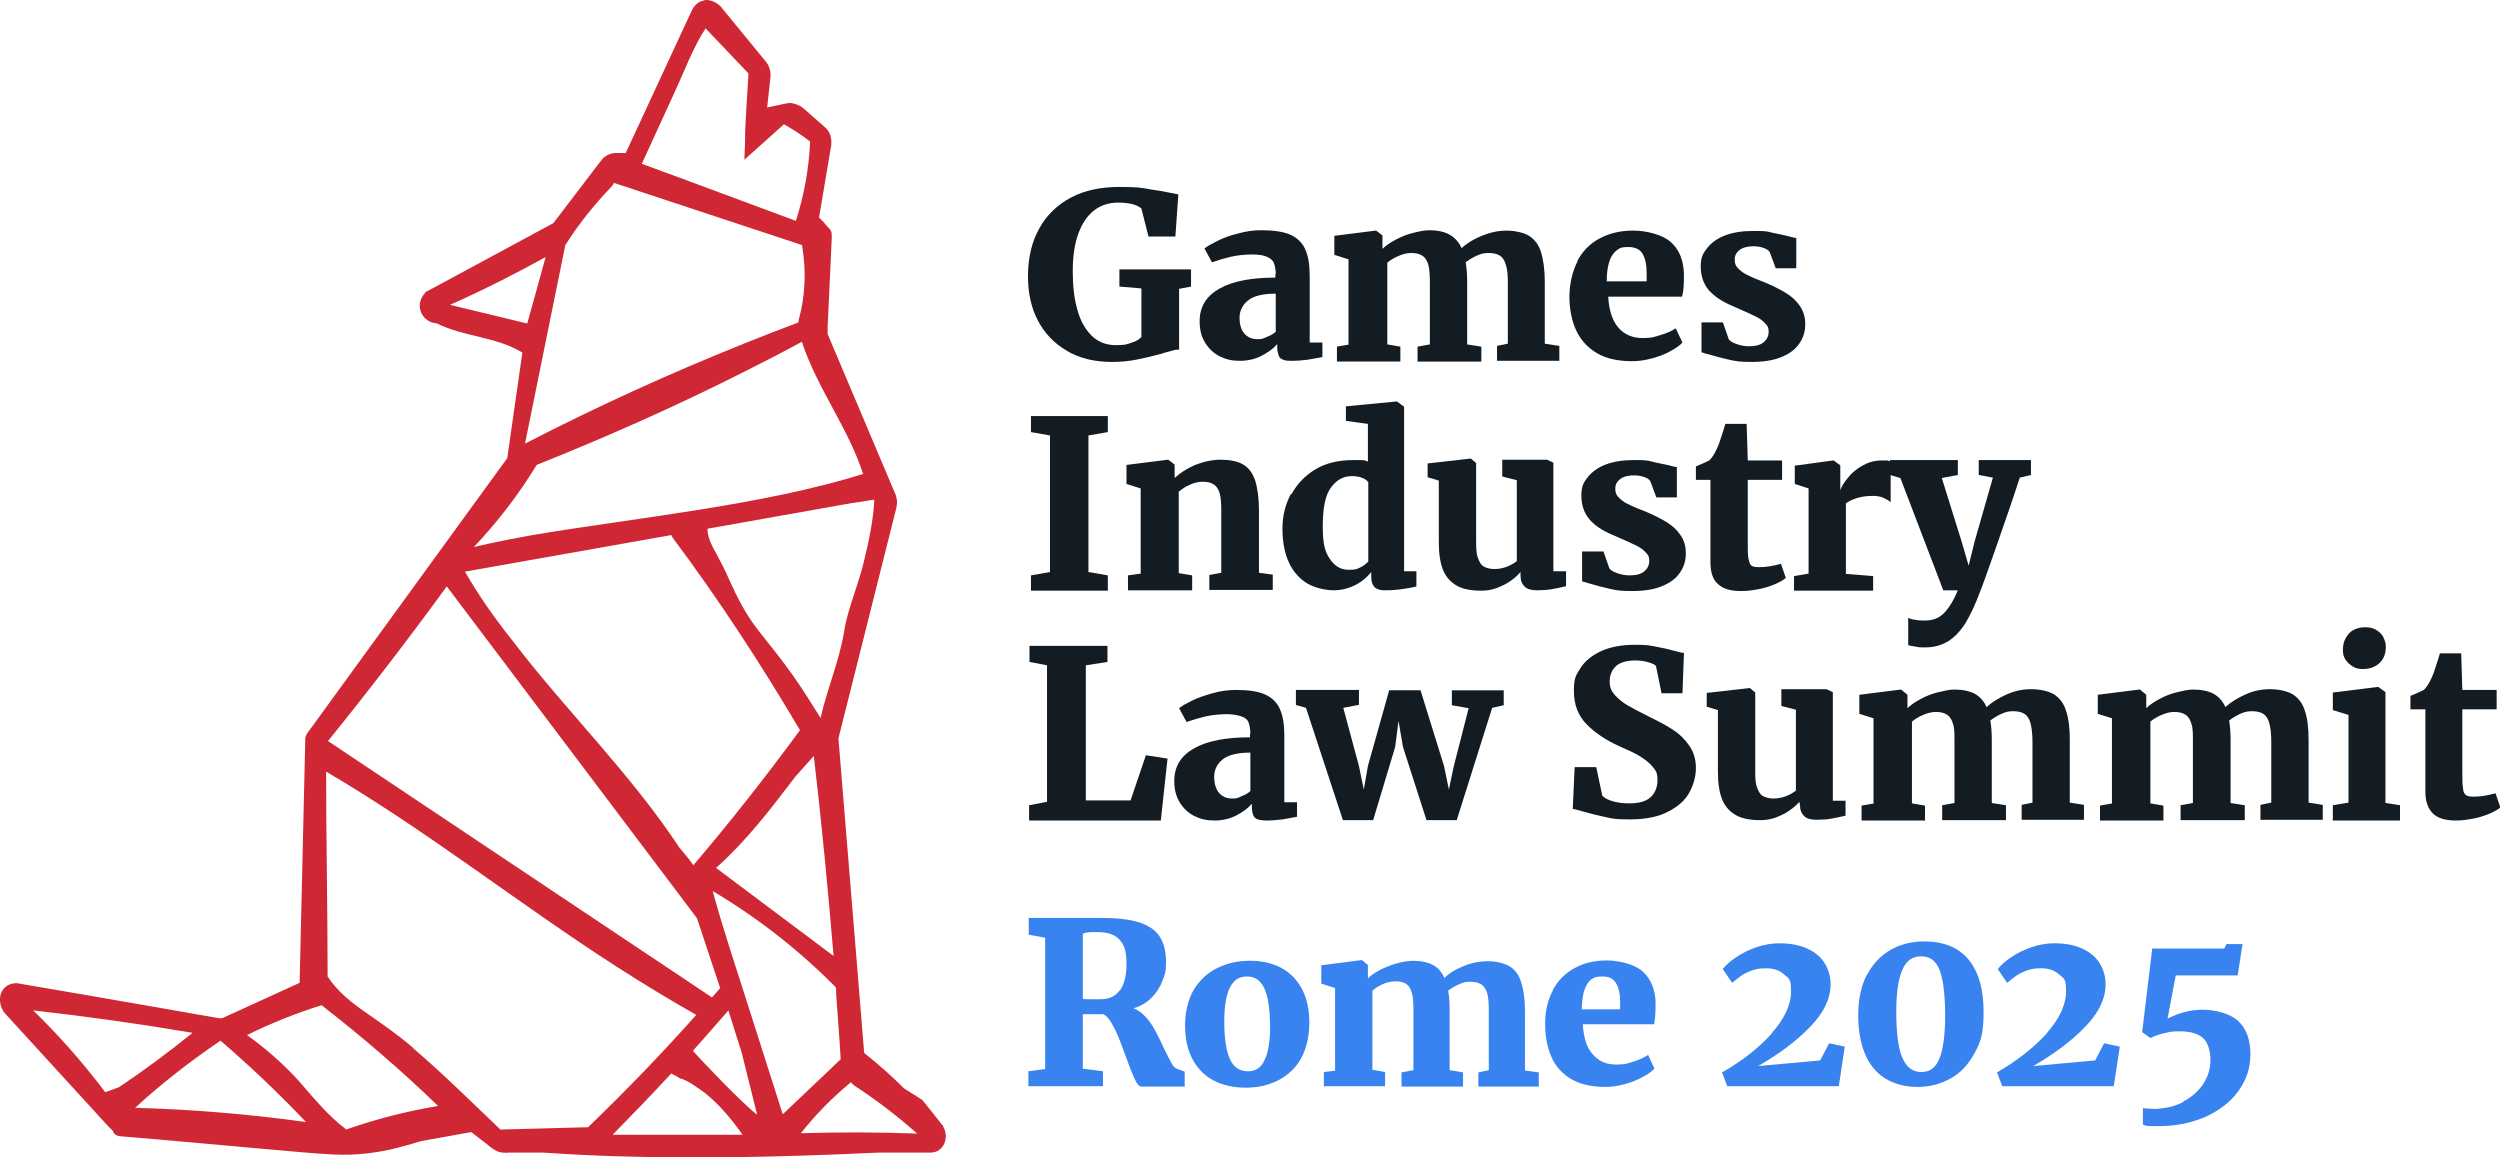 <?xml version="1.0" encoding="UTF-8"?>
<svg id="Layer_1" data-name="Layer 1" xmlns="http://www.w3.org/2000/svg" version="1.1" viewBox="0 0 670 310.1">
  <defs>
    <style>
      .cls-1 {
        fill: #141c23;
      }

      .cls-1, .cls-2, .cls-3 {
        stroke-width: 0px;
      }

      .cls-2 {
        fill: #3983f0;
      }

      .cls-3 {
        fill: #cf2734;
      }
    </style>
  </defs>
  <path class="cls-3" d="M1.3,271.5h0l.5.6,23.6,25.8,1.9,2.1c1.1,1.2,2.2,2.4,2.9,3,.2.8.9,1.4,1.9,1.5,12.8,1.1,25.6,2.2,38.5,3.4,6.3.5,12.4,1.2,18.7,1.5,6.2.3,12.1-.4,18-2,1.9-.5,3.7-1,5.6-1.6l13.4-2.4,3.1,2.4c.7.5,1.3,1,1.9,1.5.6.5,1.1.8,1.5,1,.5.3,1.1.5,1.8.6h.7c.3.1.5.1.8,0h9.6c26,1.8,52,1.5,78,.5,3.9-.2,7.8-.3,11.7-.5h13.9c1.8,0,3.1-.9,3.8-2.5.6-1.5.5-3.1-.4-4.6v-.2c-.1,0-.2-.1-.2-.1h0c0-.1-5.3-6.7-5.3-6.7l-4.9-3.1c-3.4-3.4-6.9-6.5-10.7-9.5l-1.7-20.9h0c0-.1-5.2-63.4-5.2-63.4l15.6-62.1v-.3c.1,0,.1-1.4.1-1.4h0c0-.1-.2-.8-.2-.8v-.3l-18.4-43.5v-1.8l1.1-23.6v-1.3c0-.7-.3-1.3-.9-1.8h0l-.5-.5v-.2c-.1,0-.2,0-.3-.2-.1,0-.2-.2-.2-.3l-1.5-1.5,3.3-19.5v-.9c0-1.4-.6-2.8-1.6-3.7l-5.9-5.2-.3-.2c-.1-.1-.3-.2-.4-.3-.9-.5-1.9-.8-2.7-.9h-.2c-.2,0-.7.1-.9.1l-5.2,1.1.9-8.2v-.7c0-1.1-.4-2.3-1.1-3.2l-11.8-14.4h0C192.8,1.1,191.1.1,189.5,0h-.2C189.1,0,188.8,0,188.2.3h-.2c-1.1.4-2,1.3-2.5,2.3l-17.8,38.4h-2.6c-1.2,0-2.5.5-3.5,1.4-.1,0-.1.2-.2.3l-.9,1.1-12.2,16-33.9,18.3h-.2c0,0-.2.3-.2.3-1,1.1-1.6,2.4-1.5,3.9.2,2,1.5,3.6,3.5,4.2h.2l.9.2c7.3,3.6,15.9,3.5,22.9,7.8-1.3,9.3-2.7,18.5-4,27.9v.3l-53.5,73.6h0c-.5.6-.8,1.4-.7,2.4l-1.5,64.7-20.8,9.5h-.7c-20.9-3.7-52.4-9.1-54.2-9.4h-.3c-1.7,0-3.2.9-3.9,2.4,0,.2-.2.4-.2.5-.5,1.7-.1,3.6,1.1,5.2ZM119.7,157.1l67.1,89,6.2,18.7c-.7.9-1.5,1.7-2.2,2.5l-102.9-68.7c11-13.6,21.6-27.4,31.8-41.4ZM124.6,153.2l55.3-9.8c.1.2.2.4.3.6,12.4,16.6,23.7,33.9,34.2,51.7-.1.1-.2.2-.3.4-9,12.2-18.4,24.2-28.3,35.8,0-.1-.1-.1-.1-.2-1.1-1.6-2.4-3.1-3.6-4.5-13.1-19.9-30.5-36.8-44.9-55.7-4.7-5.9-8.9-11.9-12.6-18.3ZM213.1,208.2l5-5.6c2.1,17.8,3.8,35.8,5.3,53.6l-31.5-23.6c8-7.1,14.6-15.7,21.2-24.4ZM146.2,69c-1.6,5.9-3.3,11.9-4.9,17.7-6.9-1.7-13.8-3.3-20.7-5,8.8-3.9,17.3-8.2,25.6-12.8ZM215,65.7v.4c1.1,6.5.8,13.2-.9,19.5-.1.3-.1.5-.1.8-19.6,7.4-38.9,15.6-57.9,24.8-5.2,2.5-10.4,5.1-15.4,7.7l10.8-53.2c3.6-5.7,7.8-10.9,12.4-15.7.3-.3.5-.6.6-1l50.5,16.7ZM217.1,38c-.3,7.2-1.6,14.3-3.8,21.2-13.8-5.1-27.6-10.3-41.3-15.3l8.9-19.4c2.6-5.6,4.8-11.7,8.2-16.9,3.8,4,7.7,8.1,11.5,12.1-.2,2.8-1.1,17.2-.9,17.4l-.2,5.7,10.6-9.5c2.6,1.5,5,3,7.2,4.8ZM231.4,127c-27,8.4-59.8,11.6-87.5,16.2-5.7,1-11.4,2.1-16.9,3.4,6.3-6.7,11.9-13.9,16.7-21.8,0,0,.1,0,.1-.2,19.3-7.7,38.4-16.2,56.9-25.6,4.8-2.4,9.6-4.9,14.2-7.4,4,12.3,12.5,23.2,16.4,35.4ZM220.1,192.7c-2.4-3.8-4.8-7.7-7.4-11.4-3-4.3-6.3-8.3-9.5-12.4-3.3-4.2-5.6-8.7-7.8-13.6-1-2.3-2.1-4.5-3.3-6.7-1.2-2.1-2.4-4.3-2.5-6.7v-.2l38.8-6.9h.2l5.7-.9v.3c-.3,5.6-1.5,11-2.8,16.4-1.2,5.3-4.4,12.9-5.2,18.2-1.3,8.3-4.6,15.6-6.4,23.7ZM214.7,303.6c4-5,8.5-9.6,13.4-13.6.1.3.4.6.8.9,6,3.9,11.6,8.2,16.9,12.9-10.4-.4-20.7-.4-31.1-.1ZM209.8,298.7c-3.1-9.9-6.3-19.6-9.4-29.5-3.2-10.1-6.6-20.1-9.4-30.4,12.1,7.2,23.1,15.8,33,25.8.1.6.1,1.3.1,2,.4,5.8.9,11.6,1.2,17.3l-15.6,14.8ZM202.8,298.7c-4.2-3.4-14.6-14.2-17.1-17.1,3.2-3.6,6.4-7.2,9.5-10.8,1.2,3.8,2.4,7.6,3.6,11.4l4.1,16.5ZM164.3,304c5.3-5.4,10.6-10.9,15.6-16.3.8.4,1.6.8,2.3,1.3.1.1.2.1.4.1h.1c1,.4,2,.9,2.9,1.5,1.1.7,2.2,1.5,3.3,2.3,3.9,3.1,7.2,7.1,10.1,11.2h-34.7ZM110.8,280.9c-4-3.5-8.3-6.4-12.7-9.5-3.9-2.7-7.7-5.7-10.3-9.7h0c0-18.3-.4-36.7-.4-54.9,27,15.8,51.6,35.4,77.9,52.3,7,4.5,14.1,8.8,21.3,12.9-9.3,10.4-18.9,20.4-29,30.1-7.6.2-15.2.4-22.8.6-.2,0-.4,0-.6.1-7.8-7.4-15.4-15-23.5-21.9ZM80,289.6c-4.2-4.6-8.8-8.6-13.8-12.2,6.5-3.2,13.2-5.9,20-8,10.9,8.5,21.3,17.4,31.2,27-8.4,1.4-16.6,3.5-24.6,6.3-4.9-3.7-8.8-8.5-12.8-13.1ZM36.2,296.9c7.2-6.6,14.8-12.5,22.9-18,8,6.9,15.6,14.1,22.9,21.8-15.2-2.1-30.5-3.4-45.8-3.8ZM9,270.8c14.2,1.6,28.5,3.6,42.6,6-6.3,5.1-12.9,10-19.6,14.5-1.2.5-2.5,1-3.8,1.4-5.8-7.7-12.3-15.1-19.2-21.8Z"/>
  <g>
    <path class="cls-1" d="M278.6,61.1c2-3.6,4.9-6.3,8.5-8.2s8-2.8,12.9-2.8,5.8.2,8.6.7c2.8.4,5.2.9,7.2,1.3l-.8,11.3h-7.2l-1.9-7.5c-.4-.4-1.1-.8-2.1-1.1s-2.4-.5-4.1-.5c-2.5,0-4.7.7-6.5,2.1-1.8,1.4-3.2,3.5-4.2,6.2-1,2.7-1.5,6.1-1.5,10.1s.4,7.3,1.2,10.2c.8,3,2.1,5.3,3.8,7,1.7,1.7,3.9,2.6,6.5,2.6s2.9-.2,4.1-.6c1.3-.4,2.2-.9,2.8-1.6v-13l-5.9-.5v-4.6h19.2v4.6l-3.2.6v16.3c-.5,0-1.2,0-1.9.3-.7.2-1.7.4-2.8.8-2.6.7-4.8,1.2-6.8,1.6-2,.4-4.2.6-6.5.6-4.7,0-8.8-1-12.1-3-3.4-2-6-4.7-7.8-8.2-1.8-3.5-2.6-7.4-2.6-11.8,0-5.1,1.1-9.4,3.1-12.9Z"/>
    <path class="cls-1" d="M341.9,73.5c0-1.2-.2-2.2-.5-3s-1-1.3-1.9-1.7-2.2-.6-3.9-.6-4,.2-5.7.6-3.4.9-5.1,1.5h0l-2-3.7c.7-.6,1.8-1.2,3.4-2,1.6-.8,3.4-1.5,5.5-2,2.1-.6,4.2-.9,6.4-.9,3.3,0,5.9.4,7.7,1.2s3.2,2.1,4,3.9c.8,1.8,1.2,4.1,1.2,7.1v17.9h3.4v3.9c-1,.2-2.4.4-3.9.7-1.6.2-3,.3-4.1.3s-1.9,0-2.5-.3c-.6-.2-1-.5-1.2-1.1s-.4-1.2-.4-2.2v-.9c-1,1.2-2.4,2.2-4.1,3.1-1.7.9-3.7,1.4-5.9,1.4s-3.8-.4-5.4-1.2c-1.6-.8-2.9-2-3.9-3.6-1-1.6-1.5-3.5-1.5-5.8,0-3.9,1.8-6.8,5.4-8.8s8.6-2.9,14.9-2.9v-1h0ZM341.9,78.7c-3.4,0-5.9.6-7.4,1.8s-2.3,2.8-2.3,4.6.4,3.3,1.3,4.3c.9,1,2,1.5,3.5,1.5s1.5-.2,2.5-.6,1.8-.8,2.4-1.4v-10.2h0Z"/>
    <path class="cls-1" d="M361.4,92.3v-22.8l-3.8-1.2v-5.1l11.1-1.4h.1l1.7,1.3v3.6c.9-.9,2.1-1.7,3.6-2.5s3-1.4,4.7-1.8c1.6-.4,3-.7,4.2-.7,2.3,0,4.1.4,5.5,1.2,1.4.8,2.5,2,3.2,3.6,1.4-1.3,3.2-2.4,5.4-3.3s4.4-1.4,6.6-1.4,4.6.5,6.1,1.4c1.5,1,2.6,2.4,3.2,4.4s1,4.6,1,7.8v16.7l3.9.6v4h-16.7v-4l2.9-.6v-16.2c0-2.1-.1-3.6-.5-4.8-.3-1.2-.8-2-1.5-2.5s-1.8-.8-3.1-.8-2.1.2-3.2.7-2.1,1.1-3,1.8c.3,1.6.4,3.4.4,5.5v16.5l3.8.6v4h-17.1v-4l3.3-.6v-16.6c0-2-.1-3.5-.4-4.7-.3-1.1-.8-1.9-1.5-2.4-.7-.5-1.7-.8-3-.8s-2.4.3-3.5.8c-1.2.5-2.2,1.1-3,1.8v21.9l3.5.6v4h-17v-4l3.4-.6Z"/>
    <path class="cls-1" d="M422.7,70c1.4-2.7,3.4-4.7,6-6.1,2.6-1.4,5.6-2.1,9-2.1s7.6,1,10,3c2.3,2,3.5,4.9,3.6,8.7,0,2.6-.1,4.6-.5,6h-19.8c.2,3.8,1.2,6.6,2.8,8.4s3.8,2.7,6.4,2.7,3.1-.3,4.8-.8,3-1.1,4.1-1.8l1.8,3.8c-.7.8-1.8,1.5-3.2,2.3-1.4.8-3,1.4-4.8,1.9s-3.6.8-5.5.8c-3.8,0-7-.7-9.5-2.2-2.5-1.5-4.3-3.5-5.5-6.1s-1.8-5.7-1.8-9.2c.1-3.5.8-6.6,2.2-9.3ZM441.3,75.3v-2.2c0-2.2-.4-3.9-1.1-5.1s-2-1.8-3.8-1.8-2.2.2-3,.8-1.5,1.4-2,2.8c-.5,1.4-.8,3.2-.8,5.6h10.7Z"/>
    <path class="cls-1" d="M461.7,86.3l1.6,4.6c.3.5,1,.9,2.1,1.3,1.1.4,2.2.6,3.4.6,1.8,0,3.1-.4,3.9-1.1.8-.7,1.3-1.6,1.3-2.8s-.3-1.6-1-2.3c-.6-.7-1.5-1.3-2.5-1.8-1-.5-2.6-1.2-4.6-2.1l-1.6-.7c-2.9-1.2-5-2.7-6.4-4.3-1.4-1.7-2.1-3.8-2.1-6.3s.6-3.5,1.7-4.9c1.1-1.4,2.7-2.6,4.8-3.4s4.6-1.2,7.4-1.2,3.6,0,5,.4c1.4.3,2.9.6,4.6,1,.9.3,1.6.4,2.1.5v8.1h-5.5l-1.6-4.3c-.2-.4-.7-.8-1.5-1.1-.8-.3-1.7-.5-2.8-.5-1.6,0-2.9.3-3.8,1s-1.3,1.5-1.3,2.6.3,1.7.9,2.3,1.3,1.2,2.1,1.6c.8.4,2,1,3.6,1.6l1.5.6c2.2.9,4.1,1.9,5.6,2.8,1.5.9,2.7,2,3.7,3.4s1.5,3,1.5,5-.5,3.6-1.6,5.2c-1,1.5-2.6,2.7-4.8,3.6-2.2.9-4.8,1.3-8,1.3s-4.2-.2-6-.6c-1.8-.4-3.7-.9-5.7-1.5-.4,0-1-.3-1.7-.5v-8h5.7q0-.1,0-.1Z"/>
    <path class="cls-1" d="M281.4,153.3v-36.6l-5.1-.9v-4.3h20.6v4.3l-5.2.9v36.6l5.2.9v4.1h-20.6v-4.1l5.1-.9Z"/>
    <path class="cls-1" d="M305.7,153.7v-22.8l-3.8-1.2v-5.1l11.1-1.4h.1l1.7,1.3v3.6c1.4-1.3,3.2-2.5,5.5-3.5,2.3-.9,4.6-1.4,6.9-1.4s4.5.4,6,1.3,2.5,2.3,3.2,4.3c.6,2,1,4.6,1,8v16.7l3.7.5v4.1h-17v-4l3.2-.6v-16.6c0-2-.1-3.5-.4-4.6-.3-1.1-.8-1.9-1.5-2.4-.7-.5-1.7-.8-3-.8s-2.4.3-3.5.8c-1.2.5-2.2,1.2-3,1.9v21.8l3.6.6v4h-17.2v-4l3.6-.5Z"/>
    <path class="cls-1" d="M346.1,132.5c1.5-2.8,3.6-5,6.4-6.7,2.8-1.7,6.2-2.5,10.2-2.5s2.5,0,3.9.4v-10.1l-5.9-.8v-3.9l13.5-1.3h.2l1.9,1.4v44.1h3.3v4.1c-3.2.7-5.9,1-7.9,1s-1.8-.1-2.4-.3-1-.5-1.3-1.1c-.3-.5-.5-1.2-.5-2.2v-1.3c-1.1,1.4-2.5,2.6-4.3,3.5s-3.7,1.4-5.8,1.4-4.9-.6-7-1.8c-2-1.2-3.7-3-4.9-5.5-1.2-2.5-1.8-5.6-1.8-9.3,0-3.4.8-6.5,2.3-9.3ZM366.5,129c-.3-.4-.8-.7-1.6-1-.8-.3-1.7-.4-2.6-.4-2.4,0-4.2,1.1-5.7,3.2-1.5,2.1-2.1,5.6-2.1,10.3s.6,6.8,1.9,8.7c1.3,1.9,2.9,2.9,5,2.9s2.2-.2,3.1-.6,1.6-1,2.2-1.6v-21.4h-.2Z"/>
    <path class="cls-1" d="M407.5,153.3c-.7.8-1.5,1.6-2.7,2.4-1.1.8-2.4,1.4-3.7,1.9-1.4.5-2.7.7-4.1.7-2.7,0-4.9-.4-6.5-1.3-1.6-.9-2.9-2.2-3.7-4.1s-1.2-4.4-1.2-7.5v-16.6l-3-.9v-3.7l11.5-1.3h.1l1.4,1.2v21.3c0,1.8.1,3.2.5,4.2.4,1,.8,1.8,1.5,2.2.7.4,1.6.7,2.9.7,2.1,0,4.1-.7,6-2.1v-21.7l-3.9-1v-4.5h12l1.7.8v29.1h3.4v4c-1.3.3-2.6.6-3.8.8s-2.5.3-4,.3-2.6-.3-3.3-1-1.1-1.6-1.1-2.9v-1h0Z"/>
    <path class="cls-1" d="M429.7,147.7l1.6,4.6c.3.5,1,.9,2.1,1.3,1.1.4,2.2.6,3.4.6,1.8,0,3.1-.4,3.9-1.1.8-.7,1.3-1.6,1.3-2.8s-.3-1.6-1-2.3c-.6-.7-1.5-1.3-2.5-1.8-1-.5-2.6-1.2-4.6-2.1l-1.6-.7c-2.9-1.2-5-2.6-6.4-4.3-1.4-1.7-2.1-3.8-2.1-6.3s.6-3.5,1.7-4.9c1.1-1.4,2.7-2.6,4.8-3.4s4.6-1.2,7.4-1.2,3.6,0,5,.4,2.9.6,4.6,1c.9.3,1.6.4,2.1.5v8.1h-5.5l-1.6-4.3c-.2-.4-.7-.8-1.5-1.1-.8-.3-1.7-.5-2.8-.5-1.6,0-2.9.3-3.8,1s-1.3,1.5-1.3,2.6.3,1.7.9,2.3,1.3,1.2,2.1,1.6c.8.4,2,1,3.6,1.6l1.5.6c2.2.9,4.1,1.9,5.6,2.8,1.5.9,2.7,2,3.7,3.4,1,1.4,1.5,3,1.5,5s-.5,3.6-1.6,5.2c-1,1.5-2.6,2.7-4.8,3.6s-4.8,1.3-8,1.3-4.2-.2-6-.6c-1.8-.4-3.7-.9-5.7-1.5-.4-.1-1-.3-1.7-.5v-8h5.7Z"/>
    <path class="cls-1" d="M454.5,128.6v-3.6c.5-.2,1.2-.5,2.1-.9.9-.4,1.4-.7,1.5-.7.8-.8,1.4-1.8,2-3.1.4-.8.8-1.9,1.2-3.2.4-1.3.8-2.4,1.1-3.5h5.7l.3,9.8h9.2v5.2h-9.2v16.3c0,2.4,0,4,.2,4.9.2.9.4,1.5.8,1.8.4.3,1.1.4,2.1.4h0c1.7,0,3.7-.3,5.8-.9h0l1.3,3.8c-.7.6-1.8,1.2-3,1.7-1.2.5-2.7,1-4.3,1.3s-3.1.5-4.6.5h-.1c-2.8,0-4.9-.6-6.2-1.9-1.4-1.2-2-3.2-2-5.8v-22.1h-3.9Z"/>
    <path class="cls-1" d="M484.7,153.8v-22.9l-3.7-1.2v-4.9l10.3-1.4h.1l1.8,1.3v6.7c-.1,0,0,0,0,0,.3-.9.9-2,2-3.3,1-1.3,2.3-2.4,3.9-3.3s3.3-1.4,5.2-1.4,1,0,1.4,0c.4,0,.8.2,1,.4v10.8c-.7-.6-1.5-1-2.2-1.3-.8-.3-1.7-.4-2.7-.4-1.5,0-2.9.2-4.2.6-1.3.4-2.2.9-2.9,1.4v18.9l7.3.6v3.9h-21.2v-3.9l4-.7Z"/>
    <path class="cls-1" d="M511.5,165.6c.3.2.9.4,1.8.5.9.2,1.8.2,2.6.2,2,0,3.7-.6,5-1.9,1.3-1.3,2.6-3.3,3.8-6.2h-3.9l-11.5-30.1-2.8-.8v-4h18.2v4l-4.3.8,5.3,17,1.9,6.5,1.6-6.5,4.9-17.1-3.8-.7v-4h14v4l-3,.7c-1.8,5.6-4,11.9-6.4,18.8s-3.9,11-4.3,11.9c-1.2,3.3-2.5,6-3.8,8.2-1.3,2.1-2.9,3.8-4.6,4.9-1.8,1.1-3.8,1.7-6.2,1.7s-1.7-.1-2.6-.2c-.9-.1-1.6-.3-2-.4v-7.3h0Z"/>
    <path class="cls-1" d="M280.6,214.9v-36.6l-4.7-.9v-4.3h20.9v4.3l-5.8.9v36.2h12l4.1-12.1,5.8.9-1.8,16.6h-35.3v-4.1l4.7-.9Z"/>
    <path class="cls-1" d="M335.1,196.6c0-1.2-.2-2.2-.5-3s-1-1.3-1.9-1.6-2.2-.6-3.9-.6-4,.2-5.7.6c-1.7.4-3.4.9-5.1,1.5h0l-2-3.7c.7-.6,1.8-1.2,3.4-2,1.6-.8,3.4-1.4,5.5-2s4.2-.9,6.4-.9c3.3,0,5.9.4,7.7,1.2s3.2,2.1,4,3.9c.8,1.8,1.2,4.1,1.2,7.1v17.9h3.4v3.9c-1,.2-2.4.4-3.9.7-1.6.2-3,.3-4.1.3s-1.9-.1-2.5-.3c-.6-.2-1-.5-1.2-1.1-.2-.5-.4-1.2-.4-2.2v-.9c-1,1.2-2.4,2.2-4.1,3.1-1.7.9-3.7,1.4-5.9,1.4s-3.8-.4-5.4-1.2-2.9-2-3.9-3.6c-1-1.6-1.5-3.5-1.5-5.8,0-3.9,1.8-6.8,5.4-8.8,3.6-2,8.6-2.9,14.9-2.9v-1.1h0ZM335.1,201.7c-3.4,0-5.9.6-7.4,1.8s-2.3,2.8-2.3,4.6.4,3.3,1.3,4.4c.9,1,2,1.5,3.5,1.5s1.5-.2,2.5-.6c1-.4,1.8-.8,2.4-1.4v-10.2h0Z"/>
    <path class="cls-1" d="M347.3,188.9v-4h16.9v4l-4.2.8,4.2,15.6,1.3,6.3,1.1-6.3,5.7-20.3h8.4l6.3,20.3,1.3,6.3,1.3-6.2,4-15.6-4.5-.8v-4h13.9v4l-3.1.7-9.5,30.1h-8.1l-6.3-19.6-1.2-7-.9,7-5.9,19.6h-8.1l-9.9-30.1-2.8-.8Z"/>
    <path class="cls-1" d="M422,205.6h5.8l1.6,7.6c.5.6,1.4,1.1,2.7,1.5,1.3.4,2.8.6,4.5.6,2.6,0,4.5-.5,5.7-1.6s1.9-2.6,1.9-4.6-.4-2.5-1.2-3.5c-.8-1-1.9-1.9-3.3-2.8-1.4-.9-3.4-1.8-5.9-2.9-3.3-1.5-6.2-3.4-8.5-5.7s-3.5-5.3-3.5-9,.6-4.3,1.8-6.2c1.2-1.9,3.1-3.4,5.5-4.5,2.4-1.1,5.5-1.7,9-1.7s4,.2,5.7.5c1.7.3,3.4.7,5.2,1.2,1.2.3,2,.5,2.3.5l-.4,10.8h-5.6l-1.5-7.3c-.3-.4-1-.7-2-1s-2.2-.5-3.5-.5c-2.3,0-4.1.5-5.2,1.5-1.1,1-1.7,2.4-1.7,4.1s.5,2.7,1.4,3.7,2.1,2,3.5,2.8c1.4.8,3.5,1.9,6.1,3.2,2.3,1.1,4.3,2.2,6,3.3,1.7,1.1,3.1,2.5,4.3,4.2,1.2,1.7,1.8,3.7,1.8,6s-.6,4.4-1.7,6.5c-1.1,2.1-3,3.8-5.7,5.2-2.6,1.4-6.1,2.1-10.3,2.1s-4.5-.2-6.4-.6c-2-.4-4-.9-6.1-1.5-1.4-.4-2.4-.7-2.8-.7l.5-11.2Z"/>
    <path class="cls-1" d="M482.3,214.8c-.7.8-1.5,1.6-2.7,2.4-1.1.8-2.4,1.4-3.7,1.9-1.4.5-2.7.7-4.1.7-2.7,0-4.9-.4-6.5-1.3s-2.9-2.2-3.7-4.1-1.2-4.4-1.2-7.5v-16.6l-3-.9v-3.7l11.5-1.3h.1l1.4,1.2v21.3c0,1.8.1,3.2.5,4.2.4,1,.8,1.8,1.5,2.2.7.4,1.6.7,2.9.7,2.1,0,4.1-.7,6-2.1v-21.7l-3.9-1v-4.5h12.1l1.7.8v29.1h3.4v4c-1.3.3-2.6.6-3.8.8s-2.5.3-4,.3-2.6-.3-3.3-1-1.1-1.6-1.1-2.9l-.2-1h0Z"/>
    <path class="cls-1" d="M502.1,215.3v-22.8l-3.8-1.2v-5.1l11.1-1.4h.1l1.7,1.4v3.6c.9-.9,2.1-1.7,3.6-2.5,1.5-.8,3-1.4,4.7-1.8s3-.7,4.2-.7c2.3,0,4.1.4,5.5,1.1,1.4.8,2.5,2,3.2,3.6,1.4-1.3,3.2-2.4,5.4-3.4s4.4-1.4,6.6-1.4,4.6.5,6.1,1.4c1.5,1,2.6,2.4,3.2,4.4.7,2,1,4.6,1,7.8v16.8l3.8.6v4h-16.7v-4l2.9-.6v-16.4c0-2-.2-3.6-.5-4.8-.3-1.1-.8-2-1.5-2.5-.7-.5-1.8-.8-3.1-.8s-2.1.2-3.2.7-2.1,1.1-3,1.8c.3,1.6.4,3.4.4,5.5v16.6l3.8.6v4h-17.1v-4l3.3-.6v-16.6c0-2,0-3.5-.4-4.6-.3-1.1-.8-1.9-1.5-2.4-.7-.5-1.7-.8-3-.8s-2.3.3-3.5.8-2.2,1.1-3,1.8v21.9l3.5.6v4h-17v-4l3.5-.6Z"/>
    <path class="cls-1" d="M566,215.3v-22.8l-3.8-1.2v-5.1l11.1-1.4h.2l1.7,1.4v3.6c.9-.9,2.1-1.7,3.6-2.5,1.5-.8,3-1.4,4.7-1.8s3-.7,4.2-.7c2.3,0,4.1.4,5.5,1.1,1.4.8,2.5,2,3.2,3.6,1.4-1.3,3.2-2.4,5.4-3.4s4.4-1.4,6.6-1.4,4.6.5,6.1,1.4c1.5,1,2.6,2.4,3.2,4.4.7,2,1,4.6,1,7.8v16.8l3.8.6v4h-16.7v-4l2.9-.6v-16.4c0-2-.2-3.6-.5-4.8-.3-1.1-.8-2-1.5-2.5-.7-.5-1.8-.8-3.1-.8s-2.1.2-3.2.7-2.1,1.1-3,1.8c.3,1.6.4,3.4.4,5.5v16.6l3.8.6v4h-17.2v-4l3.3-.6v-16.6c0-2,0-3.5-.4-4.6-.3-1.1-.8-1.9-1.5-2.4-.7-.5-1.7-.8-3-.8s-2.3.3-3.5.8-2.2,1.1-3,1.8v21.9l3.5.6v4h-17v-4l3.4-.6Z"/>
    <path class="cls-1" d="M629.4,215.1v-23.5l-4.2-1.3v-4.7l12-1.5h.2l1.9,1.4v29.7l3.9.6v4.1h-18v-4.1l4.2-.7ZM628.6,171.1c.5-.9,1.1-1.7,2-2.2.9-.5,2-.8,3.2-.8h0c1.2,0,2.2.2,3,.7s1.5,1.1,1.9,1.9.7,1.6.7,2.6c0,1.8-.5,3.2-1.6,4.3-1.1,1.1-2.6,1.7-4.6,1.7h0c-1,0-1.9-.2-2.7-.7s-1.4-1.1-1.9-1.8c-.5-.7-.7-1.6-.7-2.6,0-1.2.2-2.2.7-3.1Z"/>
    <path class="cls-1" d="M646,190.1v-3.6c.5-.2,1.2-.5,2.1-.9.9-.4,1.4-.7,1.5-.7.8-.8,1.4-1.8,2-3.1.4-.8.8-1.9,1.2-3.2s.8-2.4,1.1-3.5h5.7l.3,9.8h9.2v5.2h-9.2v16.3c0,2.4,0,4,.2,4.9,0,.9.4,1.5.8,1.8.4.3,1.1.4,2.1.4h0c1.7,0,3.7-.3,5.8-.9h0l1.3,3.8c-.7.6-1.8,1.2-3,1.7-1.2.5-2.7,1-4.3,1.3s-3.1.5-4.6.5h0c-2.8,0-4.9-.6-6.2-1.9-1.3-1.3-2-3.2-2-5.8v-22.1h-3.9Z"/>
  </g>
  <path class="cls-2" d="M280.1,286.5v-35.2l-4.4-.8v-4.5h19.4c4.3,0,7.7.4,10.2,1.2s4.4,2.1,5.5,3.8c1.1,1.7,1.7,4,1.7,6.8s-.3,3.4-1,5.1c-.6,1.7-1.6,3.2-2.9,4.5s-2.9,2.3-4.8,2.8c1.2.5,2.3,1.3,3.3,2.4,1,1.1,1.8,2.3,2.5,3.6.7,1.3,1.5,2.9,2.3,4.7.9,1.8,1.6,3.2,2.1,4.1.5.9,1.1,1.4,1.6,1.5l1.9.7v4h-11.6c-.6,0-1.2-.7-1.8-2-.6-1.3-1.4-3.3-2.4-6.1-.8-2.1-1.4-3.9-2-5.3s-1.2-2.6-1.9-3.8c-.7-1.1-1.4-1.9-2.1-2.2h-5.5v14.6l5.4.7v4h-20v-4l4.5-.6ZM300.1,265.5c1.2-1.6,1.8-4,1.8-7.3s-.6-4.9-1.8-6.3c-1.2-1.4-3.2-2.1-6-2.1s-2.9.1-3.9.4v17.5c.3.1,1.2.1,2.5.1h2.3c2.1,0,3.8-.7,5.1-2.4Z"/>
  <path class="cls-2" d="M343.4,259.4c2.4,1.3,4.3,3.3,5.6,5.8s1.9,5.5,1.9,9-.8,7-2.3,9.6c-1.5,2.6-3.6,4.5-6.2,5.8s-5.4,1.9-8.6,1.9-6.3-.7-8.7-2c-2.4-1.3-4.3-3.3-5.6-5.8s-1.9-5.5-1.9-9,.8-6.8,2.3-9.4c1.6-2.6,3.6-4.5,6.2-5.8s5.4-2,8.5-2c3.4-.1,6.3.6,8.8,1.9ZM338.9,265c-1-2.2-2.5-3.3-4.7-3.3s-3.6,1-4.6,3c-1,2-1.5,5.1-1.5,9.2s.5,7.7,1.5,9.9c1,2.2,2.6,3.3,4.8,3.3s3.6-1,4.5-3c1-2,1.5-5.1,1.5-9.3-.1-4.3-.5-7.6-1.5-9.8Z"/>
  <path class="cls-2" d="M357.8,286.9v-22.1l-3.7-1.2v-4.9l10.8-1.4h.1l1.6,1.3v3.6c.9-.9,2-1.6,3.5-2.4,1.5-.7,3-1.3,4.5-1.7,1.6-.4,2.9-.6,4.1-.6,2.2,0,4,.4,5.3,1.1,1.4.7,2.4,1.9,3.1,3.5,1.3-1.3,3.1-2.4,5.2-3.2,2.1-.9,4.3-1.3,6.4-1.3s4.4.5,5.9,1.4,2.5,2.4,3.1,4.3c.6,1.9,1,4.4,1,7.6v16l3.7.5v3.8h-16.2v-3.8l2.8-.6v-15.9c0-2-.1-3.5-.4-4.6-.3-1.1-.8-1.9-1.5-2.4-.7-.5-1.7-.8-3-.8s-2,.2-3.1.7-2,1-2.9,1.7c.3,1.5.4,3.3.4,5.4v15.9l3.6.6v3.8h-16.5v-3.8l3.2-.6v-16.1c0-1.9-.1-3.4-.4-4.5s-.7-1.9-1.4-2.4c-.7-.5-1.6-.8-2.9-.8s-2.3.2-3.4.7c-1.2.5-2.1,1.1-2.9,1.8v21.2l3.4.6v3.8h-16.4v-3.8l3.3-.4Z"/>
  <path class="cls-2" d="M416.1,265.4c1.4-2.6,3.3-4.5,5.8-5.9,2.5-1.4,5.4-2.1,8.7-2.1s7.4,1,9.6,2.9c2.2,2,3.4,4.8,3.5,8.4,0,2.5-.1,4.5-.4,5.8h-19.1c.2,3.7,1.1,6.4,2.7,8.1,1.6,1.8,3.6,2.7,6.2,2.7s3-.3,4.7-.8c1.6-.5,2.9-1.1,3.9-1.8l1.7,3.7c-.7.7-1.7,1.5-3.1,2.2-1.4.8-2.9,1.4-4.7,1.9-1.8.5-3.5.8-5.3.8-3.7,0-6.8-.7-9.2-2.1-2.4-1.4-4.2-3.4-5.3-5.9s-1.7-5.5-1.7-8.9c0-3.4.7-6.5,2.1-9ZM434.2,270.5v-2.1c0-2.1-.4-3.8-1.1-4.9-.7-1.2-1.9-1.8-3.6-1.8s-2.1.2-2.9.7c-.8.5-1.4,1.4-1.9,2.7s-.7,3.1-.8,5.4h10.3Z"/>
  <path class="cls-2" d="M474.8,276.9c3.4-3.8,5.2-7.6,5.2-11.2s-.6-3.4-1.8-4.5c-1.2-1.1-2.8-1.7-4.8-1.7s-2.7.2-3.9.6c-1.1.4-2.1.9-2.7,1.3-.7.5-1.5,1.1-2.6,2l-2.5-3.7c.8-1,2-2.1,3.5-3.1,1.6-1.1,3.4-2,5.4-2.7s4.1-1.1,6.2-1.1c3.1,0,5.6.5,7.7,1.5,2.1,1,3.6,2.3,4.6,4,1,1.7,1.5,3.5,1.5,5.5,0,3.8-1.8,7.6-5.4,11.3-3.6,3.8-8.3,7.3-14,10.6l16.6-1.5,2.4-4.6,4.2.9-1.6,10.6h-29.9l-1.4-3.7c5.5-3.1,10-6.7,13.4-10.5Z"/>
  <path class="cls-2" d="M500.4,261.2c1.6-3,3.7-5.2,6.4-6.7s5.7-2.2,8.9-2.2c5.2,0,9.2,1.6,11.9,4.9,2.7,3.3,4,7.9,4,14s-.8,8-2.4,11-3.7,5.3-6.4,6.8-5.6,2.3-8.9,2.3-6.3-.8-8.7-2.3c-2.4-1.5-4.2-3.7-5.4-6.6-1.2-2.9-1.8-6.3-1.8-10.3,0-4.4.8-8,2.4-11ZM520.6,262.9c-.4-2.3-1.1-4-2-5-.9-1.1-2.2-1.6-3.8-1.6-2.3,0-4,1.2-5,3.7-1.1,2.5-1.6,6.2-1.6,11.3s.5,9.6,1.6,12.1c1.1,2.6,2.7,3.9,5.1,3.9s3.9-1.2,4.9-3.7c1-2.5,1.5-6.4,1.5-11.6,0-3.9-.3-6.9-.7-9.2Z"/>
  <path class="cls-2" d="M548.5,276.9c3.4-3.8,5.2-7.6,5.2-11.2s-.6-3.4-1.8-4.5-2.8-1.7-4.8-1.7-2.7.2-3.9.6c-1.1.4-2.1.9-2.7,1.3-.7.5-1.5,1.1-2.6,2l-2.5-3.7c.8-1,2-2.1,3.5-3.1,1.6-1.1,3.4-2,5.4-2.7s4.1-1.1,6.2-1.1c3.1,0,5.6.5,7.7,1.5,2.1,1,3.6,2.3,4.6,4,1,1.7,1.5,3.5,1.5,5.5,0,3.8-1.8,7.6-5.4,11.3-3.6,3.8-8.3,7.3-14,10.6l16.6-1.5,2.4-4.6,4.2.9-1.6,10.6h-29.9l-1.4-3.7c5.4-3.1,9.9-6.7,13.4-10.5Z"/>
  <path class="cls-2" d="M585.1,295.2c2.2-1.1,4-2.7,5.3-4.6,1.3-2,2-4.1,2-6.5s-.7-4.9-2.1-6c-1.4-1.2-3.5-1.7-6.2-1.7s-2.6.2-4.1.5c-1.4.3-2.7.8-3.7,1.3l-2.2-1.6,2.7-22.4h19.3l.6-1.2h4.3l-1.3,8.4h-16.6l-2.2,11.6c3.1-1.6,6.2-2.4,9.4-2.4s7.4,1,9.5,3c2.2,2,3.3,5,3.3,8.9s-1.1,6.9-3.2,9.9c-2.1,2.9-5.1,5.2-8.8,6.9-3.7,1.6-7.9,2.5-12.5,2.5s-3.1-.1-4.3-.4v-4.4c1.4.1,2.6.2,3.5.2,2.7-.2,5.1-.7,7.4-1.9Z"/>
</svg>
